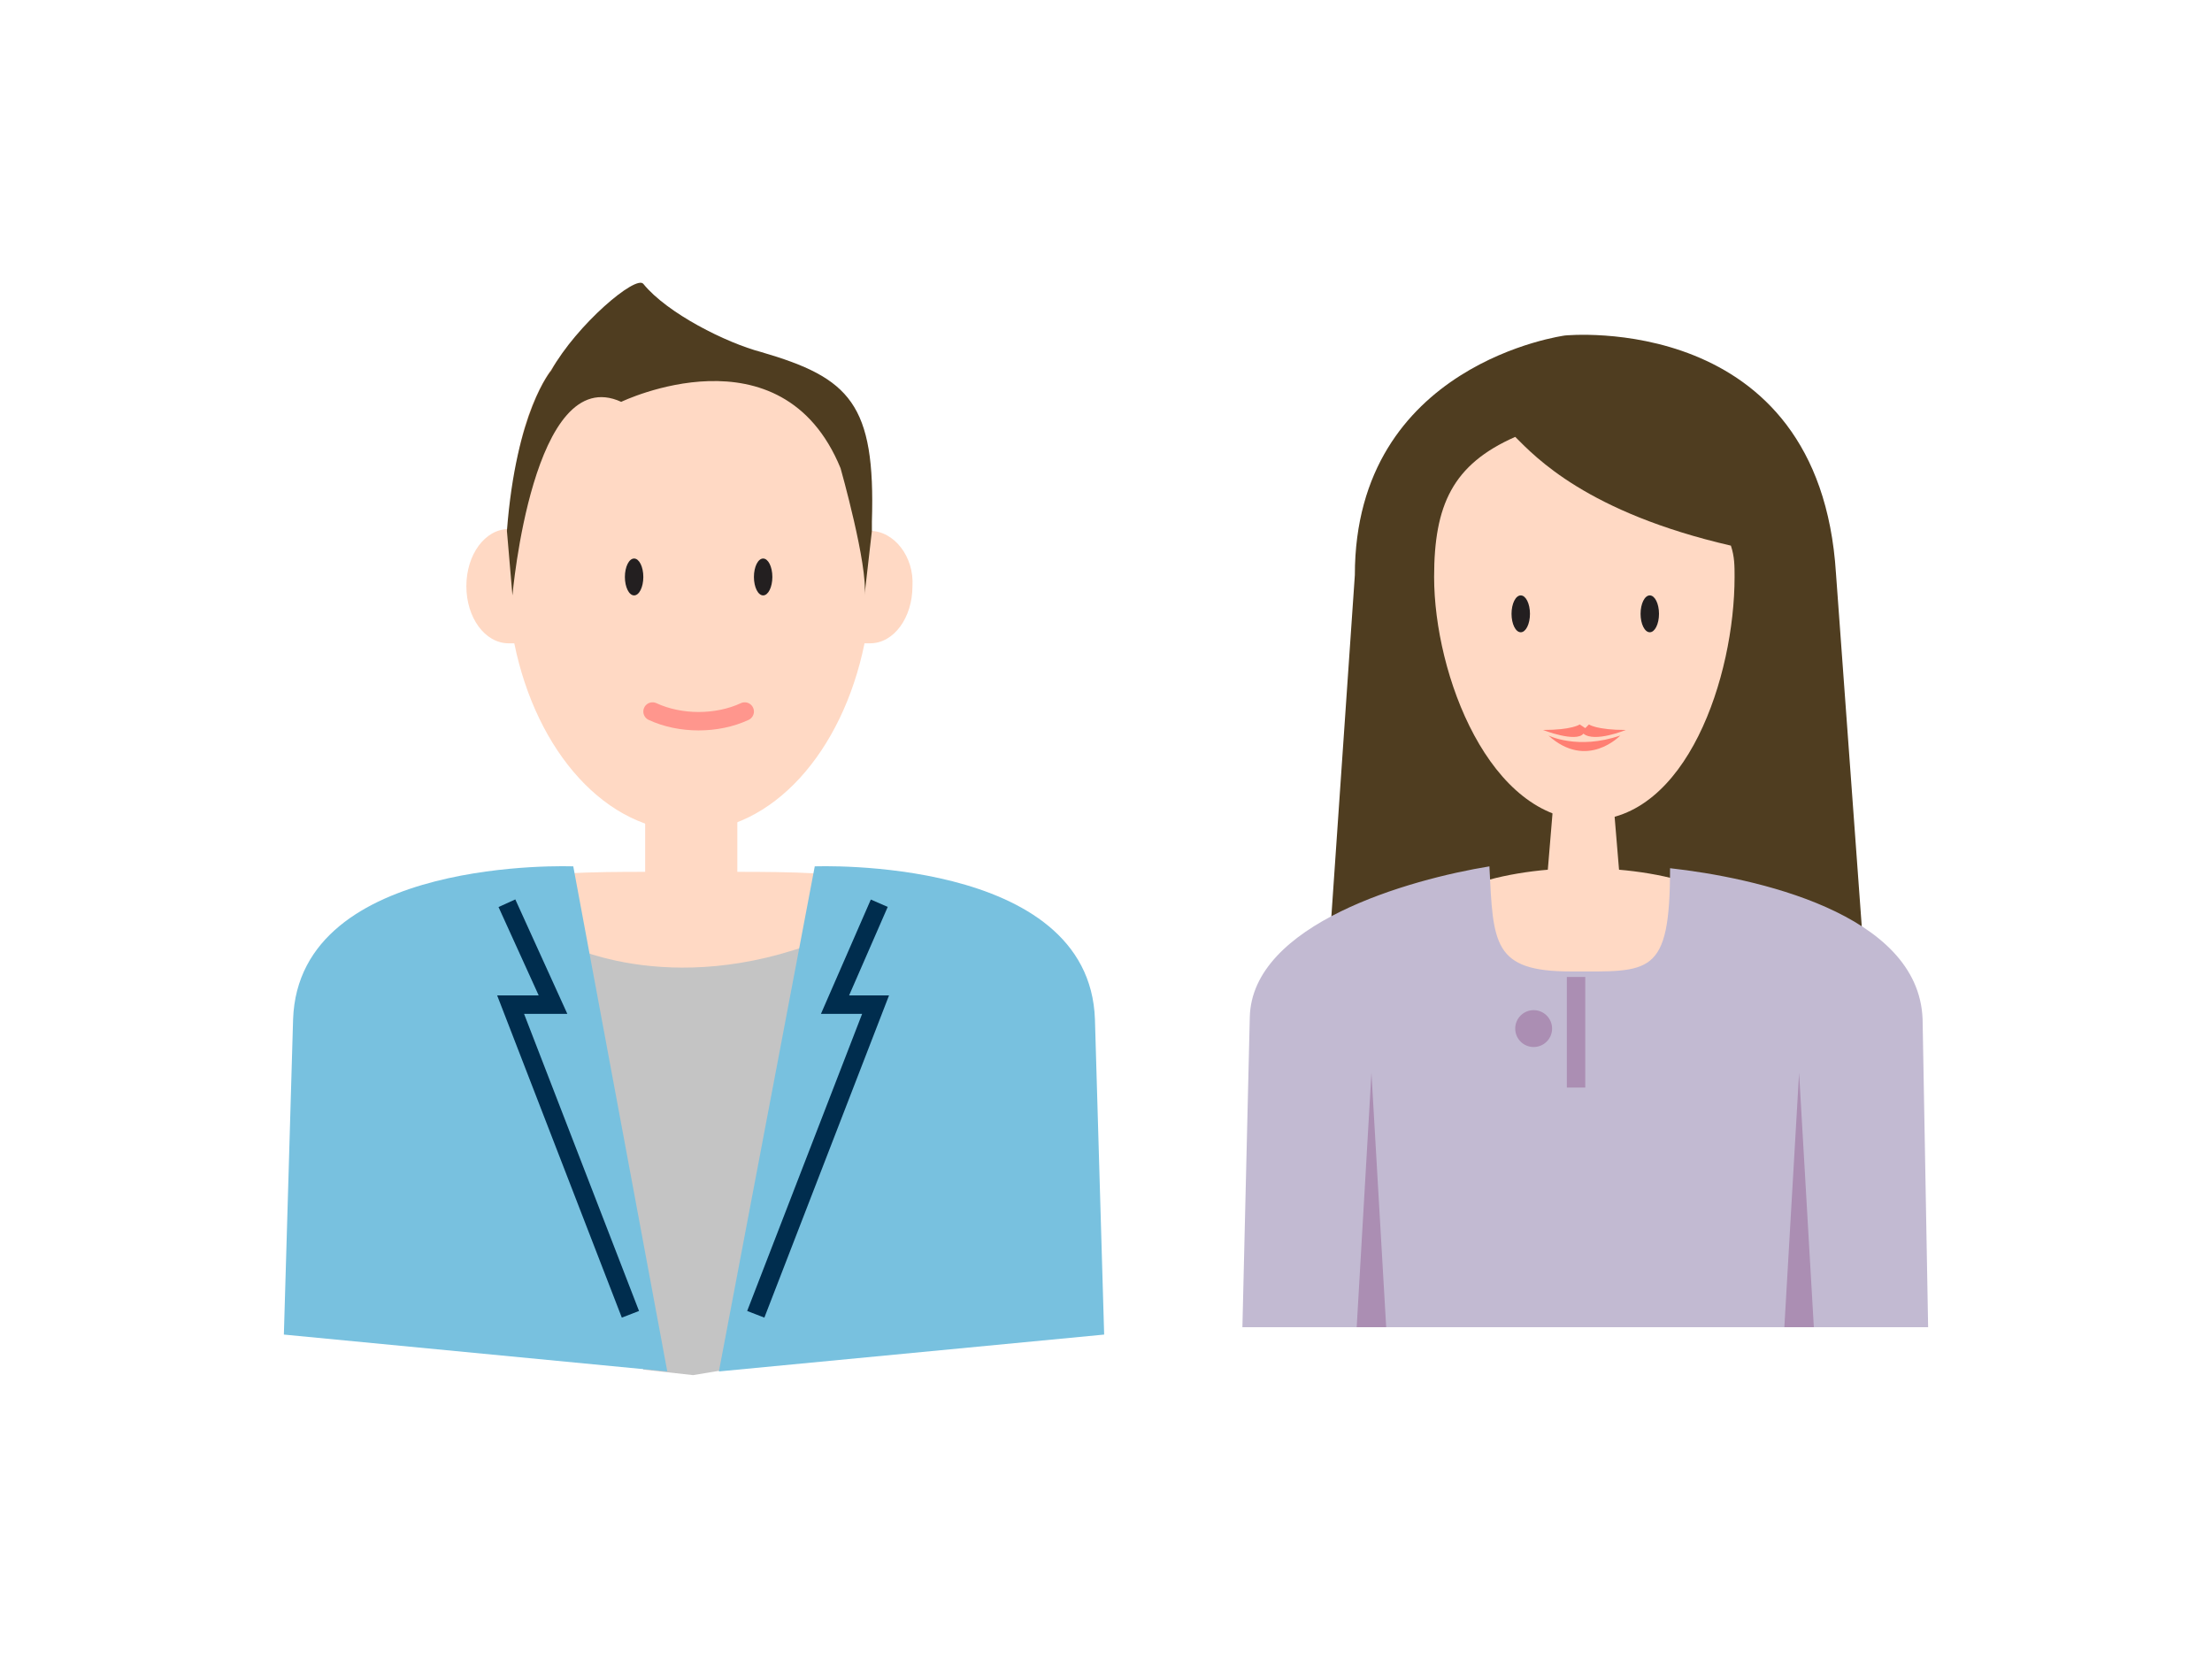 <?xml version="1.0" encoding="utf-8"?>
<!-- Generator: Adobe Illustrator 21.0.2, SVG Export Plug-In . SVG Version: 6.00 Build 0)  -->
<svg version="1.1" id="top_gairai" xmlns="http://www.w3.org/2000/svg" xmlns:xlink="http://www.w3.org/1999/xlink" x="0px"
	 y="0px" viewBox="0 0 120 90" style="enable-background:new 0 0 120 90;" xml:space="preserve">
<style type="text/css">
	.st0{fill:#FFD9C4;}
	.st1{fill:#C4C4C4;}
	.st2{fill:#78C1DF;}
	.st3{fill:none;stroke:#002D4E;stroke-miterlimit:10;}
	.st4{fill:#4F3D20;}
	.st5{fill:none;stroke:#FF968D;stroke-linecap:round;stroke-miterlimit:10;}
	.st6{fill:#231F20;}
	.st7{fill:#C2BAD2;}
	.st8{fill:none;stroke:#AB8EB3;stroke-miterlimit:10;}
	.st9{fill:#AB8EB3;}
	.st10{fill:#FF7F73;}
</style>
<g>
	<g>
		<path class="st0" d="M47.2,28.8C47.2,28.8,47.2,28.8,47.2,28.8c-0.9-6.1-1.5-7.8-6.3-9.2c-1.9-0.5-5.5-2.4-6.2-3.9
			c-0.3-0.6-3.6,2.3-5.1,4.8c-1.8,3.1-1.7,6.2-1.9,8.2c0,0-0.1,0-0.1,0c-1.3,0-2.3,1.4-2.3,3.1c0,1.7,1,3.1,2.3,3.1
			c0.1,0,0.2,0,0.3,0c1.2,5.9,5,10.2,9.5,10.2c4.5,0,8.3-4.3,9.5-10.2c0.1,0,0.2,0,0.3,0c1.3,0,2.3-1.4,2.3-3.1
			C49.6,30.2,48.5,28.8,47.2,28.8z"/>
		<g>
			<rect x="35" y="44" class="st0" width="5" height="7"/>
			<path class="st0" d="M49.5,49.8c0,2.7-5.4,10.8-12,10.8c-6.6,0-12-8.2-12-10.8c0-2.7,5.4-2.5,12-2.5
				C44.1,47.3,49.5,47.1,49.5,49.8z"/>
		</g>
		<path class="st1" d="M30.4,51.1c0,0,5.8,3.2,14.2-0.1L40,74.2l-2.4,0.4l-2.7-0.3L30.4,51.1z"/>
		<path class="st2" d="M36.2,74.4L31.1,47c0,0-14.9-0.6-15.2,8.3l-0.5,17.1"/>
		<path class="st2" d="M39,74.4L44.2,47c0,0,14.9-0.6,15.2,8.3l0.5,17.1"/>
		<polyline class="st3" points="47.7,49 45.3,54.5 47.5,54.5 41,71.3 		"/>
		<polyline class="st3" points="27.5,49 30,54.5 27.7,54.5 34.2,71.3 		"/>
		<g>
			<path class="st4" d="M47.3,28.8l-0.4,3.5c0.2-1.6-1.3-6.9-1.3-6.9c-3.2-7.8-11.9-3.6-11.9-3.6c-4.8-2.2-5.9,10.5-5.9,10.5
				l-0.3-3.5c0.5-6.5,2.4-8.7,2.4-8.7c1.4-2.5,4.6-5.2,5-4.7c1.3,1.6,4.5,3.2,6.4,3.7c4.8,1.4,6.2,2.8,6,9.2L47.3,28.8z"/>
		</g>
		<g>
			<path class="st5" d="M35.4,38.6c1.5,0.7,3.5,0.7,5,0"/>
		</g>
		<g>
			<ellipse class="st6" cx="34.4" cy="31.3" rx="0.5" ry="1"/>
			<ellipse class="st6" cx="41.4" cy="31.3" rx="0.5" ry="1"/>
		</g>
	</g>
	<g>
		<path class="st4" d="M84.9,18.2c0,0-11.4,1.5-11.4,13L72,53h29.2l-1.6-21.9C98.7,16.8,84.9,18.2,84.9,18.2"/>
		<g>
			<path class="st0" d="M93.9,29.6c-7.8-1.8-10.6-4.8-11.7-5.9c-3.4,1.5-4.4,3.7-4.4,7.6c0,5.3,3,13.2,8.4,13.2
				c5.3,0,7.9-7.8,7.9-13.2C94.1,30.7,94.1,30.2,93.9,29.6z"/>
		</g>
		<g>
			<ellipse class="st0" cx="85.9" cy="50.8" rx="9.2" ry="3.7"/>
			<polygon class="st0" points="87.9,48 83.9,48 84.4,42 87.4,42 			"/>
		</g>
		<path class="st7" d="M104.6,72l-0.3-16.7c-0.2-5.8-9.2-7.7-13.7-8.2c0,5.9-1.1,5.6-5.4,5.6c-4.2,0-4.2-1.5-4.4-5.7
			c-4.3,0.7-12.9,3.1-13,8.2L67.4,72H104.6z"/>
		<line class="st8" x1="85.5" y1="53" x2="85.5" y2="59"/>
		<circle class="st9" cx="83.2" cy="55.8" r="1"/>
		<g>
			<path class="st10" d="M88.2,39.6c-1.6,0-2-0.3-2-0.3L86,39.5l-0.3-0.2c0,0-0.4,0.3-2,0.3c0,0,1.8,0.7,2.2,0.2
				C86.5,40.3,88.2,39.6,88.2,39.6z"/>
			<path class="st10" d="M84,39.9c0,0,1.6,0.8,3.9,0C87.9,39.9,86.1,41.8,84,39.9z"/>
		</g>
		<polygon class="st9" points="73.6,72 74.4,58.2 75.2,72 		"/>
		<polygon class="st9" points="96.8,72 97.6,58.2 98.4,72 		"/>
		<g>
			<ellipse class="st6" cx="82.5" cy="33.3" rx="0.5" ry="1"/>
			<ellipse class="st6" cx="89.5" cy="33.3" rx="0.5" ry="1"/>
		</g>
	</g>
</g>
</svg>

